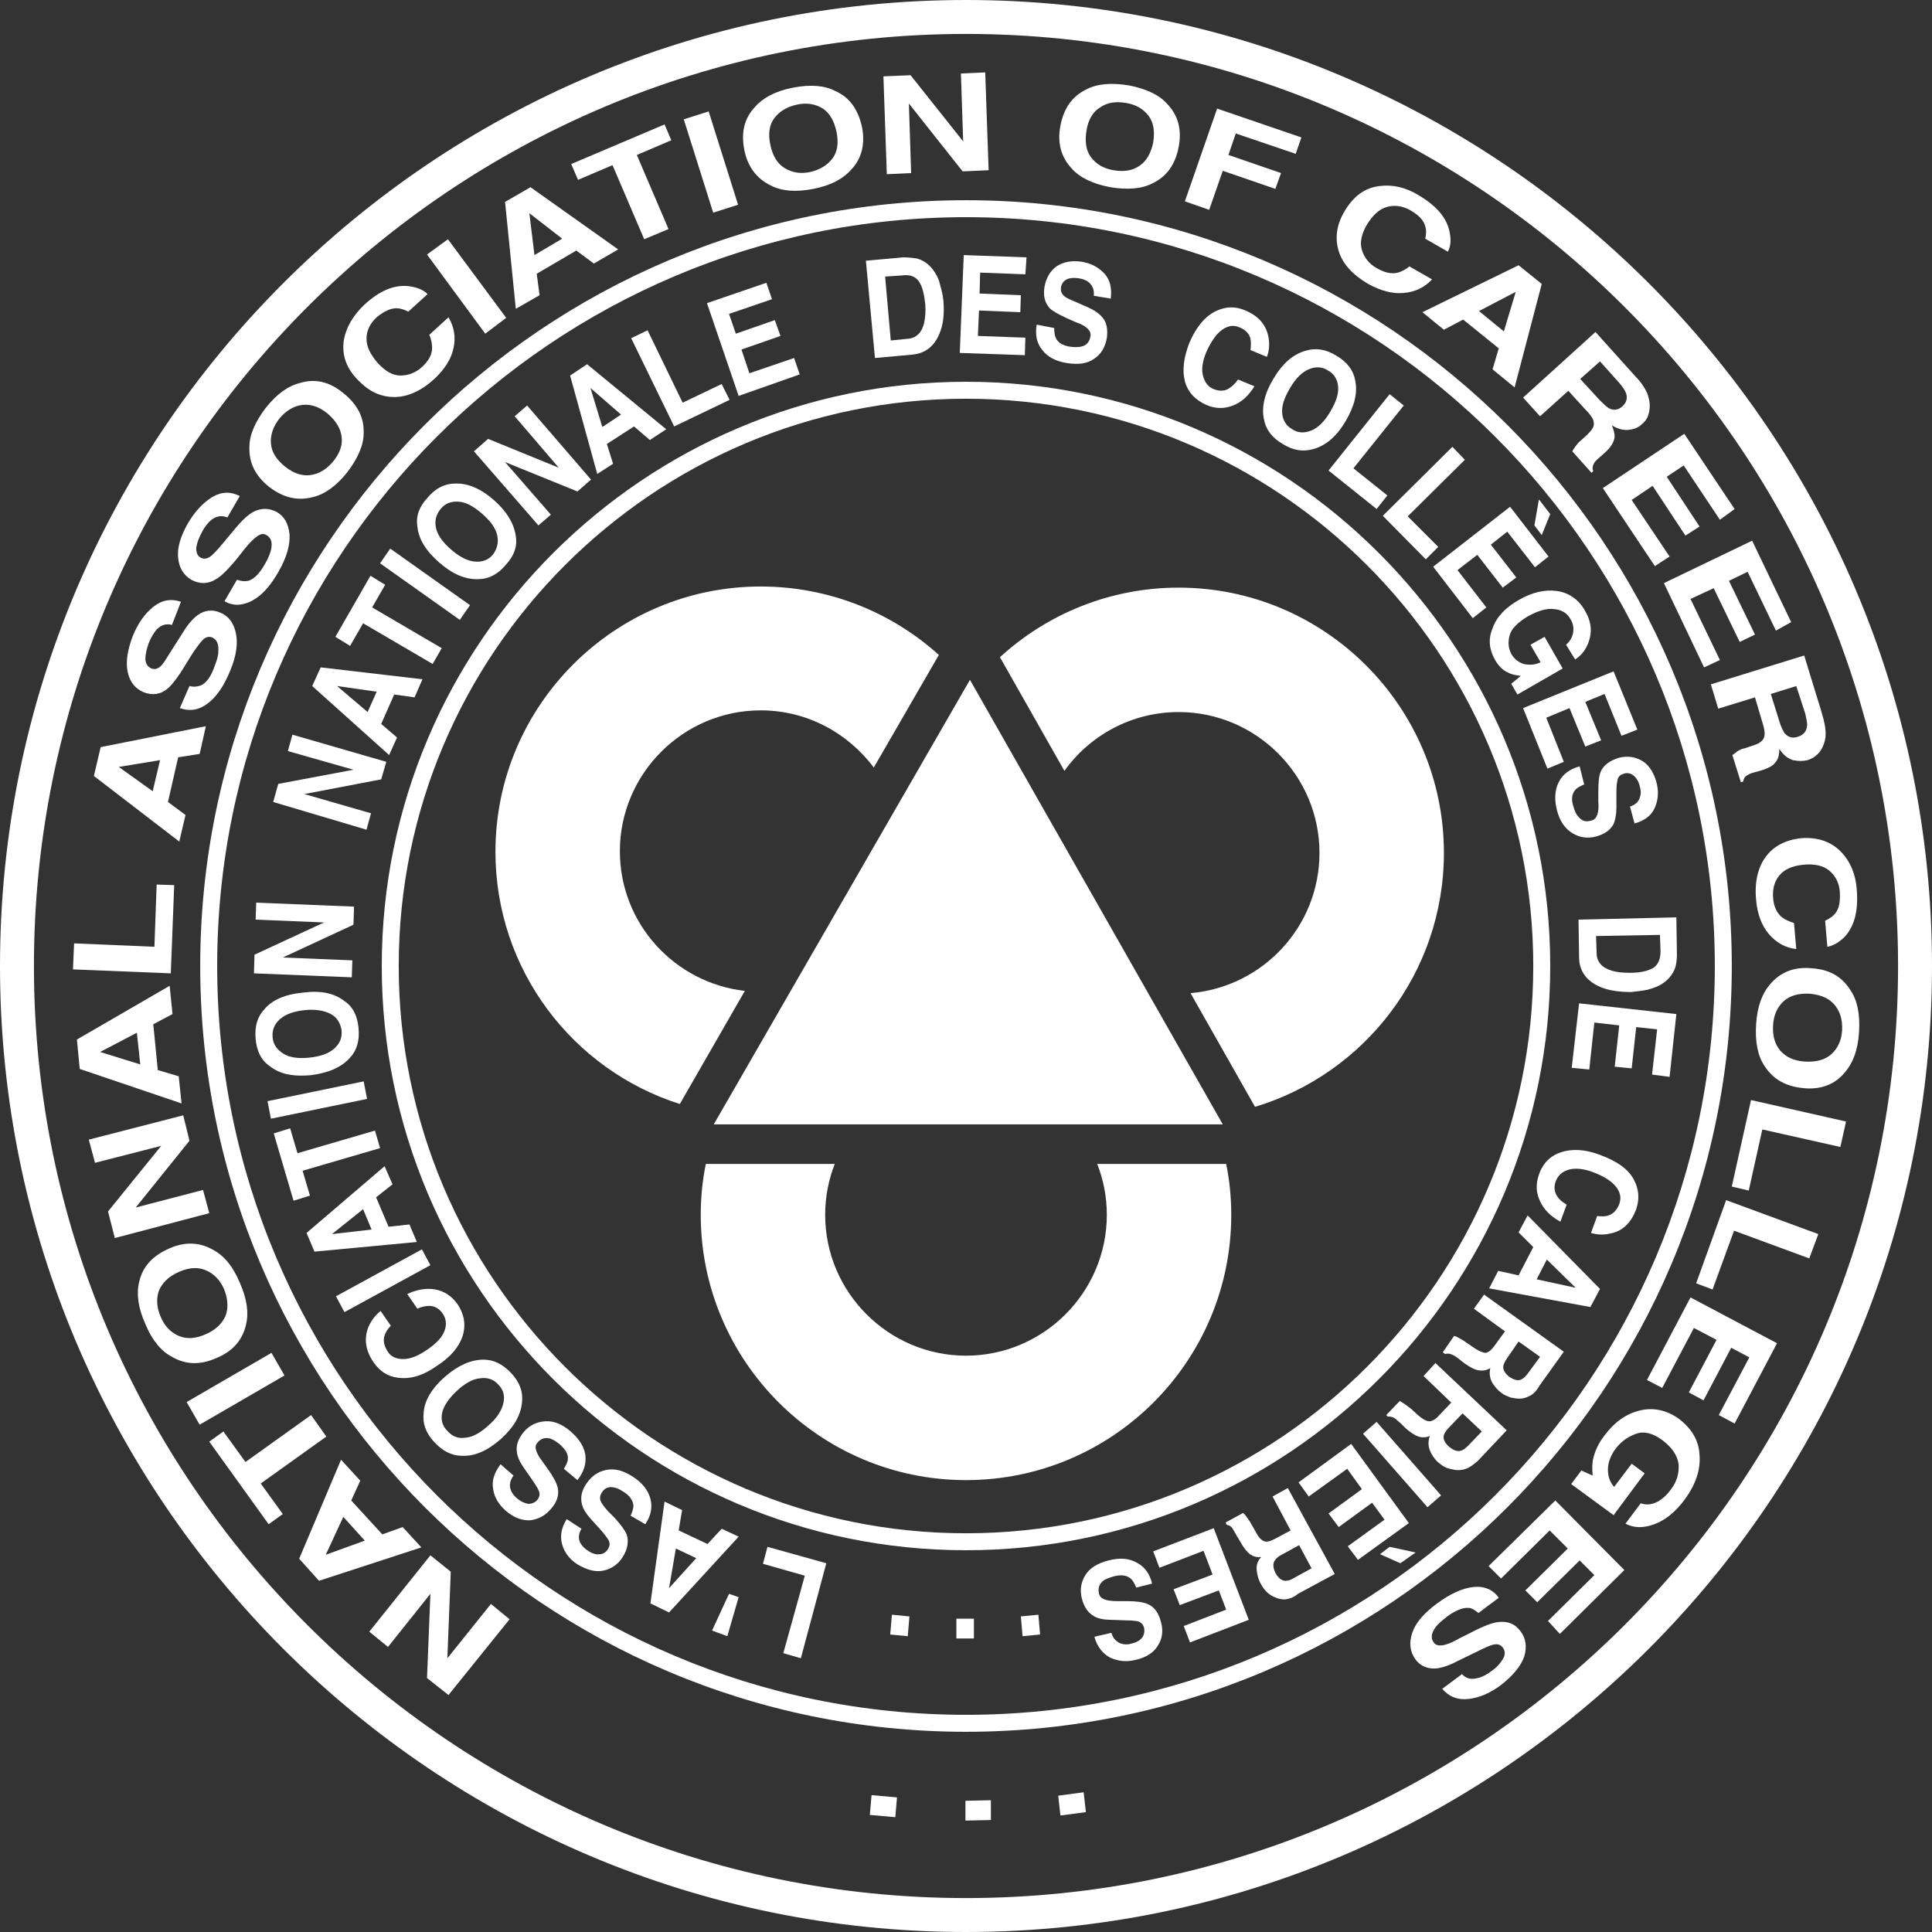 <svg xmlns="http://www.w3.org/2000/svg" xmlns:xlink="http://www.w3.org/1999/xlink" id="Layer_1" x="0px" y="0px" viewBox="0 0 341.6 341.6" style="enable-background:new 0 0 341.6 341.6;" xml:space="preserve"><rect x="0" y="0" width="341.6" height="341.6" fill="#333333" stroke="none"/><style type="text/css">	.st0{fill:#FFFFFF;}</style><path class="st0" d="M131.7,175.2c-12.4-1.4-22.1-11.9-22.1-24.7c0-13.7,11.2-24.9,24.9-24.9c8.2,0,15.4,4,20,10.1l11.5-19.9 c-8.3-7.5-19.4-12.1-31.5-12.1c-25.8,0-46.9,21-46.9,46.9c0,20.9,13.7,38.6,32.6,44.6L131.7,175.2z"></path><polygon class="st0" points="126.2,198.8 216.2,198.8 171.5,120.2 "></polygon><g>	<path class="st0" d="M79.3,299.7l-3.8-3l0.6-14.9l-7.5,9.4l-3.3-2.7L76.1,275l3.6,2.9l-0.6,15.3l7.7-9.6l3.3,2.7L79.3,299.7z"></path>	<path class="st0" d="M56.4,279.5l-3.5-3.9l7.4-17.5l3.4,3.7l-1.6,3.5l5.5,6l3.6-1.3l3.3,3.6L56.4,279.5z M64.5,272.4l-3.8-4.2  l-3.1,6.7L64.5,272.4z"></path>	<path class="st0" d="M37,254.9l2.5-1.8l3.9,5.4l11.6-8.3l2.7,3.8l-11.6,8.3l3.9,5.4l-2.5,1.8L37,254.9z"></path>	<path class="st0" d="M48,239.2l2.3,4l-15,8.7l-2.3-4L48,239.2z"></path>	<path class="st0" d="M37.7,221c1.9,1,3.5,2.9,4.7,5.8c1.3,2.9,1.6,5.4,1.1,7.4c-0.6,2.7-2.3,4.7-5.2,5.9c-2.9,1.3-5.5,1.2-7.9-0.2  c-1.9-1-3.5-2.9-4.7-5.8c-1.3-2.9-1.6-5.4-1.1-7.4c0.6-2.7,2.3-4.6,5.2-5.9C32.6,219.5,35.3,219.6,37.7,221z M36.4,224.6  c-1.4-0.6-3-0.5-4.8,0.3c-1.8,0.8-2.9,1.9-3.5,3.3c-0.5,1.4-0.4,3,0.3,4.6c0.7,1.7,1.8,2.8,3.2,3.4c1.4,0.6,3,0.5,4.8-0.3  c1.8-0.8,2.9-1.9,3.5-3.3c0.5-1.4,0.4-3-0.3-4.7C38.9,226.3,37.8,225.2,36.4,224.6z"></path>	<path class="st0" d="M20.3,218.9l-1.2-4.7l9.4-11.6l-11.7,3l-1.1-4.1l16.7-4.3l1.1,4.5L24,213.5l11.9-3.1l1.1,4.1L20.3,218.9z"></path>	<path class="st0" d="M14.1,189l-0.5-5.2l16.4-9.5l0.5,5l-3.4,1.8l0.8,8.1l3.7,1.1l0.5,4.8L14.1,189z M24.8,188.2l-0.6-5.6l-6.5,3.4  L24.8,188.2z"></path>	<path class="st0" d="M12.9,171.4l0.2-4.6l14.2,0.6l0.4-11l3.1,0.1l-0.6,15.6L12.9,171.4z"></path>	<path class="st0" d="M16.6,137.2l1.2-5.1l18.6-3.7l-1.1,4.9l-3.8,0.6l-1.8,7.9l3.1,2.3l-1.1,4.7L16.6,137.2z M27,139.9l1.3-5.5  l-7.3,1.2L27,139.9z"></path>	<path class="st0" d="M33.5,121.3c0.8,0.2,1.4,0.1,2-0.1c0.9-0.4,1.8-1.5,2.4-3.3c0.4-1,0.7-1.9,0.7-2.6c0.1-1.4-0.2-2.2-1.1-2.6  c-0.5-0.2-1.1-0.1-1.6,0.4c-0.5,0.5-1.1,1.3-1.9,2.5l-1.3,2.1c-1.2,2-2.3,3.4-3,4c-1.3,1.1-2.7,1.3-4.3,0.7  c-1.4-0.6-2.4-1.7-2.8-3.5c-0.4-1.7-0.1-3.9,0.9-6.5c0.9-2.2,2.1-3.9,3.6-5.1c1.5-1.2,3.1-1.5,4.9-0.9l-1.6,4.1  c-1-0.3-1.9,0-2.7,0.8c-0.5,0.6-1,1.4-1.4,2.4c-0.4,1.1-0.6,2.1-0.6,2.9c0.1,0.8,0.4,1.3,1.1,1.6c0.6,0.2,1.1,0.1,1.7-0.5  c0.4-0.4,0.9-1.2,1.7-2.5l2.1-3.3c0.9-1.5,1.8-2.5,2.6-3.1c1.2-0.9,2.6-1.1,4-0.5c1.5,0.6,2.4,1.8,2.8,3.6c0.4,1.8,0.1,4.1-1,6.7  c-1.1,2.7-2.4,4.6-4,5.8c-1.6,1.2-3.2,1.4-4.9,0.8L33.5,121.3z"></path>	<path class="st0" d="M41.9,102.5c0.8,0.3,1.4,0.3,2,0.2c1-0.3,2-1.3,2.9-2.9c0.6-1,0.9-1.8,1.1-2.5c0.3-1.3,0.1-2.2-0.8-2.7  c-0.5-0.3-1-0.2-1.6,0.2c-0.6,0.4-1.3,1.1-2.2,2.2l-1.5,1.9c-1.5,1.8-2.7,3-3.6,3.5c-1.4,0.9-2.9,0.9-4.4,0.1  c-1.3-0.8-2.1-2-2.3-3.8c-0.2-1.8,0.4-3.9,1.8-6.3c1.2-2,2.6-3.5,4.2-4.5c1.7-1,3.3-1,4.9-0.2l-2.2,3.8c-0.9-0.4-1.9-0.3-2.8,0.4  c-0.6,0.5-1.2,1.2-1.7,2.2c-0.6,1.1-0.9,2-1,2.8c0,0.8,0.2,1.4,0.8,1.7c0.5,0.3,1.1,0.2,1.7-0.2c0.4-0.3,1.1-1,2.1-2.2l2.5-3  c1.1-1.3,2.1-2.2,3-2.7c1.4-0.7,2.7-0.7,4.1,0c1.4,0.8,2.1,2.1,2.3,4c0.1,1.9-0.5,4-1.9,6.5c-1.4,2.5-3,4.3-4.7,5.2  c-1.7,0.9-3.4,1-4.9,0.1L41.9,102.5z"></path>	<path class="st0" d="M64.3,76.6c0,2.1-1,4.4-2.9,6.9c-2,2.5-4,3.9-6.1,4.4c-2.7,0.7-5.2,0.1-7.7-1.8c-2.5-2-3.6-4.3-3.5-7.1  c0-2.1,1-4.4,2.9-6.9c2-2.5,4-3.9,6.1-4.4c2.6-0.8,5.2-0.2,7.6,1.8C63.2,71.5,64.4,73.8,64.3,76.6z M60.4,77.2  c-0.2-1.5-1-2.8-2.5-4.1c-1.5-1.2-3-1.7-4.5-1.5c-1.5,0.2-2.8,1-4,2.4c-1.1,1.4-1.6,2.9-1.5,4.4c0.1,1.5,1,2.9,2.5,4.1  c1.5,1.2,3,1.7,4.5,1.5c1.5-0.2,2.8-1,4-2.4C60.1,80.1,60.6,78.7,60.4,77.2z"></path>	<path class="st0" d="M60.8,60.1c0.4-2.2,1.6-4.3,3.6-6.2c2.7-2.5,5.3-3.6,7.9-3.3c1.4,0.2,2.5,0.6,3.3,1.4l-3.4,3.1  c-0.8-0.4-1.5-0.6-2.1-0.6c-1.1,0-2.3,0.6-3.5,1.6c-1.2,1.1-1.8,2.4-1.8,3.8c0,1.4,0.7,2.8,2,4.3c1.3,1.4,2.6,2.2,4,2.2  c1.4,0,2.7-0.5,3.8-1.5c1.2-1.1,1.8-2.2,1.8-3.4c0-0.6-0.1-1.4-0.5-2.3l3.4-3.1c1,1.7,1.3,3.5,0.9,5.4c-0.4,2-1.6,3.8-3.4,5.5  c-2.3,2.1-4.7,3.2-7.1,3.2c-2.4,0-4.5-1-6.4-3C61.2,65.1,60.4,62.7,60.8,60.1z"></path>	<path class="st0" d="M89.5,56.2L85.8,59L75.5,45l3.7-2.7L89.5,56.2z"></path>	<path class="st0" d="M89.3,35.7l4.5-2.6l15.5,11l-4.3,2.5l-3.1-2.3l-7,4.1l0.5,3.8l-4.2,2.4L89.3,35.7z M94.5,45.1l4.9-2.9  l-5.8-4.5L94.5,45.1z"></path>	<path class="st0" d="M117.5,22l1.2,2.8l-6.1,2.6l5.6,13.1l-4.3,1.8l-5.6-13.1l-6.1,2.6L101,29L117.5,22z"></path>	<path class="st0" d="M130.5,36.2l-4.4,1.4l-5.2-16.5l4.4-1.4L130.5,36.2z"></path>	<path class="st0" d="M150.5,30c-1.4,1.6-3.6,2.8-6.7,3.4c-3.1,0.6-5.6,0.4-7.5-0.6c-2.5-1.2-4.1-3.3-4.7-6.3  c-0.6-3.1,0-5.6,1.9-7.6c1.4-1.6,3.6-2.8,6.7-3.4c3.1-0.6,5.6-0.4,7.5,0.6c2.5,1.1,4,3.2,4.7,6.3C153,25.4,152.4,28,150.5,30z   M147.2,28c0.9-1.2,1.1-2.8,0.7-4.7c-0.4-1.9-1.2-3.3-2.4-4.1c-1.3-0.8-2.8-1.1-4.6-0.7c-1.8,0.4-3.1,1.2-4,2.4  c-0.9,1.2-1.1,2.8-0.7,4.7c0.4,1.9,1.2,3.3,2.5,4.1c1.3,0.8,2.8,1.1,4.6,0.7C145,30,146.3,29.2,147.2,28z"></path>	<path class="st0" d="M156.2,13.5l4.8-0.2l9.3,11.7l-0.4-12l4.3-0.2l0.6,17.3l-4.6,0.2l-9.5-12l0.4,12.3l-4.3,0.2L156.2,13.5z"></path>	<path class="st0" d="M203.8,32.4c-1.9,1-4.4,1.2-7.5,0.7c-3.1-0.6-5.4-1.7-6.8-3.3c-1.9-2-2.6-4.6-2-7.6c0.6-3.1,2.1-5.2,4.6-6.4  c1.9-1,4.4-1.2,7.5-0.7c3.1,0.6,5.4,1.7,6.8,3.3c1.9,2,2.6,4.5,2,7.6C207.8,29.1,206.3,31.2,203.8,32.4z M201.5,29.3  c1.2-0.8,2-2.2,2.4-4.1c0.3-1.9,0.1-3.5-0.8-4.7c-0.9-1.2-2.2-2-4-2.3c-1.8-0.3-3.3-0.1-4.6,0.8c-1.3,0.8-2.1,2.2-2.4,4.1  c-0.3,1.9-0.1,3.5,0.8,4.7c0.9,1.2,2.2,2,4,2.3C198.7,30.4,200.2,30.2,201.5,29.3z"></path>	<path class="st0" d="M215.2,19.2l14.9,5.1l-1,2.9l-10.6-3.6l-1.3,3.8l9.3,3.2l-1,2.8l-9.3-3.2l-2.4,6.9l-4.3-1.5L215.2,19.2z"></path>	<path class="st0" d="M243.9,32.9c2.3-0.3,4.6,0.2,6.9,1.6c3.2,1.9,5,4,5.5,6.5c0.3,1.4,0.2,2.6-0.3,3.5l-4-2.3  c0.2-0.9,0.2-1.6,0-2.2c-0.3-1.1-1.2-2-2.6-2.8c-1.4-0.8-2.8-1-4.2-0.6c-1.4,0.4-2.5,1.5-3.5,3.1c-1,1.7-1.3,3.2-0.9,4.5  c0.4,1.3,1.2,2.4,2.6,3.2c1.4,0.8,2.6,1.1,3.8,0.8c0.6-0.2,1.3-0.5,2-1.1l4,2.3c-1.3,1.4-2.9,2.2-5,2.4c-2,0.2-4.1-0.4-6.3-1.6  c-2.7-1.6-4.5-3.5-5.2-5.8c-0.7-2.3-0.4-4.6,1-7C239.3,34.7,241.3,33.2,243.9,32.9z"></path>	<path class="st0" d="M268.5,46.9l4.1,3.3l-4.8,18.3l-3.9-3.2l1.1-3.7l-6.3-5.1l-3.4,1.8l-3.8-3.1L268.5,46.9z M261.5,55l4.4,3.6  l2.1-7L261.5,55z"></path>	<path class="st0" d="M291.2,69.4c0.3,0.8,0.5,1.6,0.5,2.3c0,0.6-0.1,1.2-0.3,1.8c-0.2,0.6-0.6,1.1-1.1,1.5c-0.6,0.6-1.4,0.9-2.3,1  c-0.9,0.1-1.9-0.1-3-0.8c0.4,1,0.6,1.8,0.4,2.5s-0.7,1.5-1.6,2.3l-0.9,0.8c-0.6,0.5-1,0.9-1.1,1.2c-0.2,0.4-0.3,0.8-0.1,1.3  l-0.3,0.3l-3.4-3.8c0.2-0.4,0.4-0.6,0.5-0.8c0.3-0.4,0.6-0.8,1-1.1l1.2-1.1c0.8-0.8,1.2-1.4,1.1-2c0-0.6-0.5-1.4-1.4-2.3l-3.1-3.4  l-5,4.5l-3-3.3l12.8-11.6l7.1,7.9C290.2,67.6,290.8,68.6,291.2,69.4z M282.9,63.9l-3.5,3.1l3.4,3.7c0.7,0.7,1.2,1.2,1.7,1.5  c0.8,0.4,1.6,0.3,2.3-0.3c0.8-0.7,1-1.5,0.7-2.4c-0.2-0.5-0.6-1.1-1.2-1.8L282.9,63.9z"></path>	<path class="st0" d="M304.1,91.9l-6.4-9.6l-3,2l5.8,8.8l-2.5,1.6l-5.8-8.8l-3.7,2.5l6.7,10l-2.6,1.7l-9.2-13.8l14.4-9.6l8.9,13.3  L304.1,91.9z"></path>	<path class="st0" d="M314,111.5l-5-10.4l-3.3,1.6l4.6,9.5l-2.7,1.3L303,104l-4.1,1.9l5.2,10.8l-2.8,1.3l-7.1-14.9l15.6-7.5  l6.9,14.4L314,111.5z"></path>	<path class="st0" d="M322.8,129.7c0,0.9-0.2,1.6-0.5,2.3c-0.3,0.6-0.6,1.1-1.1,1.5c-0.4,0.4-1,0.7-1.6,0.9c-0.8,0.2-1.6,0.2-2.6,0  c-0.9-0.3-1.7-0.9-2.4-2c0,1.1-0.2,1.9-0.7,2.4c-0.4,0.6-1.2,1-2.4,1.4l-1.1,0.3c-0.8,0.2-1.2,0.4-1.5,0.6  c-0.4,0.2-0.6,0.6-0.7,1.1l-0.4,0.1l-1.5-4.8c0.3-0.2,0.6-0.4,0.8-0.6c0.4-0.3,0.9-0.5,1.4-0.6l1.5-0.5c1-0.3,1.7-0.8,1.9-1.4  c0.2-0.6,0.1-1.5-0.3-2.7l-1.3-4.4l-6.5,2l-1.3-4.3l16.5-5.1l3.1,10.1C322.6,127.7,322.8,128.8,322.8,129.7z M317.6,121.3l-4.5,1.4  l1.5,4.8c0.3,1,0.6,1.6,0.9,2.1c0.6,0.7,1.3,1,2.3,0.7c1-0.3,1.6-0.9,1.7-1.9c0.1-0.5-0.1-1.2-0.3-2.2L317.6,121.3z"></path>	<path class="st0" d="M325.6,150.7c1.6,1.7,2.5,3.9,2.7,6.6c0.3,3.7-0.4,6.4-2.1,8.3c-1,1-2,1.6-3.1,1.8l-0.4-4.6  c0.8-0.4,1.4-0.8,1.8-1.3c0.7-0.9,0.9-2.1,0.8-3.8c-0.1-1.6-0.8-2.9-1.9-3.8c-1.1-0.9-2.7-1.2-4.6-1c-1.9,0.2-3.3,0.8-4.2,1.9  c-0.9,1.1-1.2,2.4-1.1,3.9c0.1,1.6,0.7,2.8,1.6,3.5c0.5,0.4,1.2,0.7,2.1,1l0.4,4.6c-1.9-0.2-3.5-1.1-4.8-2.6  c-1.3-1.5-2.1-3.6-2.3-6.1c-0.3-3.1,0.3-5.7,1.7-7.6c1.4-1.9,3.5-3,6.3-3.3C321.4,148,323.8,148.8,325.6,150.7z"></path>	<path class="st0" d="M312,188.5c-1.2-1.8-1.7-4.2-1.5-7.4c0.2-3.2,1.1-5.5,2.5-7.1c1.8-2.1,4.2-3.1,7.3-2.8  c3.2,0.2,5.4,1.5,6.9,3.9c1.2,1.8,1.7,4.2,1.5,7.4c-0.2,3.2-1.1,5.5-2.5,7.1c-1.7,2.1-4.2,3.1-7.3,2.8  C315.7,192.1,313.5,190.8,312,188.5z M314.8,185.8c1,1.1,2.4,1.8,4.4,1.9c1.9,0.1,3.5-0.3,4.6-1.3c1.1-1,1.8-2.4,1.9-4.2  c0.1-1.8-0.3-3.3-1.3-4.5c-1-1.2-2.4-1.8-4.4-2c-1.9-0.1-3.5,0.3-4.6,1.3c-1.1,1-1.8,2.4-1.9,4.3  C313.4,183.2,313.8,184.6,314.8,185.8z"></path>	<path class="st0" d="M326.4,198.3l-1,4.5l-13.8-3.1l-2.4,10.8l-3-0.7l3.4-15.3L326.4,198.3z"></path>	<path class="st0" d="M321.5,218.2l-1.6,4.3l-13.3-4.9l-3.8,10.4l-2.9-1.1l5.3-14.7L321.5,218.2z"></path>	<path class="st0" d="M303.9,250.2l5.4-10.2l-3.2-1.7l-4.9,9.3l-2.6-1.4l4.9-9.3l-4-2.1l-5.6,10.6l-2.7-1.4l7.7-14.6l15.3,8.1  l-7.5,14.2L303.9,250.2z"></path>	<path class="st0" d="M290.1,265.8c1.2,0.4,2.3,0.2,3.5-0.6c0.7-0.5,1.3-1.1,1.8-1.8c1.1-1.4,1.5-2.9,1.4-4.5  c-0.2-1.5-1.1-2.9-2.8-4.2c-1.7-1.3-3.3-1.7-4.7-1.2c-1.4,0.5-2.6,1.3-3.6,2.6c-0.9,1.2-1.4,2.5-1.4,3.7c0,1.2,0.3,2.2,1.1,3.1  l3.1-4.1l2.3,1.7l-5.5,7.4l-7.5-5.5l1.8-2.4l2,0.9c-0.1-1.2-0.1-2.2,0.1-3c0.3-1.3,0.9-2.7,2-4.1c1.8-2.4,3.8-3.8,6.2-4.4  c2.4-0.6,4.8-0.1,7,1.5c2.2,1.7,3.5,3.8,3.6,6.4c0.2,2.6-0.7,5.2-2.6,7.8c-1.7,2.3-3.5,3.7-5.4,4.4c-1.9,0.7-3.6,0.7-5.1-0.1  L290.1,265.8z"></path>	<path class="st0" d="M273.7,286.6l8.2-8.1l-2.6-2.6l-7.5,7.4l-2.1-2.1l7.5-7.4l-3.2-3.2l-8.6,8.5l-2.2-2.2l11.8-11.6l12.2,12.3  l-11.4,11.3L273.7,286.6z"></path>	<path class="st0" d="M261.4,285.2c-0.6-0.5-1.2-0.9-1.7-0.9c-1-0.1-2.3,0.4-3.8,1.5c-0.9,0.7-1.6,1.3-2,1.8c-0.8,1.1-1,2-0.4,2.8  c0.3,0.5,0.9,0.6,1.6,0.5c0.7-0.1,1.7-0.5,2.9-1.2l2.2-1.1c2.1-1.1,3.7-1.7,4.7-1.8c1.7-0.2,3,0.3,4,1.7c0.9,1.2,1.1,2.7,0.6,4.4  c-0.6,1.7-2,3.4-4.2,5.1c-1.9,1.4-3.8,2.2-5.7,2.4c-1.9,0.2-3.4-0.4-4.6-1.8l3.5-2.6c0.7,0.8,1.6,1,2.8,0.7  c0.8-0.2,1.6-0.6,2.5-1.3c1-0.7,1.6-1.5,2-2.2c0.4-0.7,0.3-1.4-0.1-1.9c-0.4-0.5-0.9-0.7-1.7-0.5c-0.5,0.1-1.4,0.5-2.8,1.2  l-3.5,1.7c-1.5,0.8-2.8,1.2-3.8,1.3c-1.5,0.1-2.8-0.4-3.7-1.7c-0.9-1.3-1.1-2.8-0.5-4.6c0.6-1.8,2.1-3.5,4.4-5.2  c2.3-1.7,4.5-2.7,6.4-2.9c2-0.2,3.5,0.5,4.5,1.9L261.4,285.2z"></path>	<path class="st0" d="M192,320.4l-4.5,0.6l-0.4-3.5l4.5-0.6L192,320.4z"></path>	<path class="st0" d="M175.2,321.8l-4.5,0.1l0-3.5l4.5-0.1L175.2,321.8z"></path>	<path class="st0" d="M158.3,321.3l-4.5-0.4l0.3-3.5l4.5,0.4L158.3,321.3z"></path></g><g>	<path class="st0" d="M141.6,293.2l-3.1-0.9l3.8-13.7l-7.4-2.1l0.8-3l10.4,2.9L141.6,293.2z"></path>	<path class="st0" d="M125.9,288.3l3-6.5l1.7,0.6l-2,6.9L125.9,288.3z"></path>	<path class="st0" d="M118.3,285.1l-3.3-1.6l2.5-18l3.1,1.5l-0.6,3.6l5.1,2.4l2.5-2.7l3,1.4L118.3,285.1z M123.1,275.5l-3.6-1.7  l-1.2,7L123.1,275.5z"></path>	<path class="st0" d="M111.5,268c0.3-0.7,0.5-1.3,0.5-1.8c-0.1-0.9-0.6-1.7-1.7-2.4c-0.6-0.4-1.2-0.7-1.7-0.8  c-1-0.2-1.7,0.1-2.2,0.9c-0.3,0.5-0.4,1-0.2,1.5c0.2,0.5,0.7,1.1,1.3,1.8l1.2,1.2c1.1,1.2,1.8,2.2,2.1,2.9c0.4,1.2,0.2,2.6-0.7,4  c-0.8,1.3-2,2.1-3.4,2.4c-1.4,0.3-2.9-0.1-4.6-1.1c-1.4-0.9-2.3-2.1-2.7-3.5c-0.4-1.4-0.2-2.9,0.8-4.5l2.6,1.7  c-0.5,0.9-0.6,1.7-0.2,2.5c0.3,0.5,0.7,1,1.4,1.4c0.7,0.5,1.4,0.7,2,0.6c0.6,0,1.1-0.3,1.5-0.9c0.3-0.5,0.4-1,0.1-1.6  c-0.2-0.3-0.6-0.9-1.3-1.7l-1.9-2.1c-0.8-0.9-1.3-1.7-1.5-2.5c-0.3-1.2-0.1-2.4,0.8-3.7c0.9-1.3,2-2.1,3.5-2.4  c1.5-0.3,3,0.1,4.7,1.2c1.7,1.1,2.7,2.4,3.1,3.9c0.4,1.5,0.1,3-0.9,4.5L111.5,268z"></path>	<path class="st0" d="M99.7,259.7c0.4-0.7,0.7-1.2,0.7-1.7c0.1-0.9-0.4-1.7-1.4-2.6c-0.6-0.5-1.1-0.8-1.6-1  c-0.9-0.3-1.7-0.1-2.3,0.6c-0.4,0.4-0.5,0.9-0.3,1.4c0.1,0.5,0.5,1.2,1.1,2l1,1.4c1,1.4,1.5,2.4,1.7,3.2c0.3,1.3-0.1,2.6-1.2,3.8  c-1,1.2-2.2,1.8-3.6,2c-1.4,0.1-2.9-0.4-4.4-1.7c-1.2-1.1-2-2.3-2.2-3.8c-0.3-1.5,0.2-2.9,1.3-4.4l2.3,2c-0.6,0.8-0.8,1.7-0.5,2.5  c0.2,0.6,0.6,1.1,1.2,1.6c0.6,0.5,1.3,0.8,1.9,0.9c0.6,0,1.2-0.2,1.6-0.7c0.4-0.5,0.5-1,0.3-1.5c-0.1-0.4-0.5-1-1.1-1.9l-1.6-2.3  c-0.7-1-1.1-1.9-1.2-2.7c-0.2-1.2,0.2-2.4,1.2-3.6c1-1.2,2.3-1.8,3.8-1.9c1.5-0.1,3,0.5,4.5,1.8c1.5,1.3,2.4,2.7,2.6,4.2  c0.2,1.5-0.3,3-1.4,4.4L99.7,259.7z"></path>	<path class="st0" d="M85.5,240.4c1.8,0,3.4,0.8,4.9,2.4c1.5,1.6,2.1,3.3,1.9,5.1c-0.2,2.3-1.4,4.4-3.7,6.5c-2.4,2.1-4.6,3.1-6.9,3  c-1.8,0-3.4-0.8-4.9-2.4c-1.5-1.6-2.1-3.3-1.9-5.1c0.1-2.2,1.4-4.4,3.8-6.5C81,241.4,83.3,240.4,85.5,240.4z M84.9,243.7  c-1.3,0.1-2.7,0.9-4.1,2.2c-1.4,1.3-2.3,2.6-2.6,3.8c-0.3,1.3,0,2.4,0.9,3.3c0.9,1,1.9,1.4,3.2,1.2c1.3-0.1,2.7-0.9,4.1-2.2  c1.5-1.3,2.3-2.6,2.6-3.9c0.3-1.3,0-2.4-0.9-3.3C87.3,243.9,86.2,243.5,84.9,243.7z"></path>	<path class="st0" d="M70.4,243.6c-1.9-0.2-3.3-1.2-4.4-2.8c-1.4-2.1-1.7-4.2-0.8-6.3c0.5-1.1,1.2-2,2.1-2.7l1.8,2.6  c-0.6,0.6-0.9,1.2-1.1,1.7c-0.3,0.9-0.1,1.8,0.5,2.8c0.6,1,1.6,1.4,2.8,1.4c1.3,0,2.7-0.6,4.3-1.7c1.6-1.1,2.6-2.2,3-3.3  c0.4-1.1,0.3-2.1-0.3-3c-0.6-0.9-1.4-1.4-2.4-1.4c-0.5,0-1.3,0.1-2.1,0.5l-1.8-2.6c1.7-0.8,3.4-1.1,5-0.8c1.6,0.3,2.9,1.2,3.9,2.6  c1.2,1.8,1.5,3.7,0.9,5.6c-0.6,1.9-2.1,3.7-4.4,5.2C74.9,243.2,72.6,243.9,70.4,243.6z"></path>	<path class="st0" d="M74.6,220.9l1.5,2.8L60.9,232l-1.5-2.8L74.6,220.9z"></path>	<path class="st0" d="M55.6,221.3l-1.4-3.3l13.8-11.8l1.4,3.2l-2.9,2.3l2.2,5.2l3.7-0.4l1.3,3.1L55.6,221.3z M65.7,217.4l-1.5-3.6  l-5.5,4.4L65.7,217.4z"></path>	<path class="st0" d="M48.4,200.4l2.9-0.9l1.3,4.4l13.7-4l0.9,3.1l-13.7,4l1.3,4.4l-2.9,0.9L48.4,200.4z"></path>	<path class="st0" d="M64.3,191.2l0.6,3.1l-17,3.5l-0.6-3.1L64.3,191.2z"></path>	<path class="st0" d="M60.9,177c1.5,1,2.3,2.6,2.5,4.8c0.2,2.2-0.3,3.9-1.5,5.2c-1.5,1.7-3.8,2.7-6.9,3.1c-3.2,0.3-5.6-0.2-7.3-1.6  c-1.5-1-2.3-2.6-2.5-4.8c-0.2-2.2,0.3-3.9,1.5-5.2c1.4-1.7,3.7-2.7,6.9-3C56.7,175.1,59.1,175.6,60.9,177z M58.5,179.3  c-1.1-0.6-2.7-0.9-4.6-0.7c-1.9,0.2-3.4,0.7-4.4,1.6c-1,0.9-1.4,1.9-1.3,3.2c0.1,1.3,0.8,2.2,1.9,2.9c1.1,0.7,2.7,0.9,4.6,0.7  c1.9-0.2,3.4-0.7,4.4-1.6c1-0.9,1.4-1.9,1.3-3.2C60.2,180.9,59.6,179.9,58.5,179.3z"></path>	<path class="st0" d="M44.9,172.1l0.1-3.3l12.3-5.7l-12.1-0.5l0.1-3l17.3,0.7l-0.1,3.2l-12.5,5.8l12.3,0.5l-0.1,3L44.9,172.1z"></path>	<path class="st0" d="M48.3,141.8l0.9-3.2l13.3-2.5l-11.6-3.3l0.8-2.9l16.6,4.8l-0.9,3.1l-13.6,2.6l11.8,3.4l-0.8,2.9L48.3,141.8z"></path>	<path class="st0" d="M55.2,121.3l1.5-3.3l18,2.1l-1.4,3.2l-3.6-0.5l-2.3,5.2l2.8,2.4l-1.4,3.1L55.2,121.3z M65,125.9l1.6-3.6l-7-1  L65,125.9z"></path>	<path class="st0" d="M65.5,101.8l2.6,1.6l-2.3,4l12.3,7.2l-1.6,2.8l-12.3-7.2l-2.3,4l-2.6-1.6L65.5,101.8z"></path>	<path class="st0" d="M83.1,107l-1.8,2.6l-14.1-10L69,97L83.1,107z"></path>	<path class="st0" d="M91.2,94.8c0.3,1.8-0.3,3.5-1.8,5.1c-1.4,1.7-3.1,2.5-4.8,2.5c-2.3,0.1-4.6-0.9-6.9-2.9  c-2.4-2.1-3.7-4.2-3.9-6.4c-0.3-1.8,0.3-3.5,1.8-5.1c1.4-1.7,3.1-2.5,4.8-2.5c2.2-0.1,4.5,0.8,6.9,2.9  C89.6,90.4,90.9,92.6,91.2,94.8z M87.9,94.6c-0.3-1.3-1.2-2.5-2.7-3.8c-1.5-1.3-2.8-2-4.1-2.1c-1.3-0.1-2.4,0.3-3.2,1.3  c-0.8,1-1.1,2.1-0.8,3.4c0.3,1.3,1.2,2.5,2.7,3.8c1.5,1.3,2.9,2,4.2,2.1c1.3,0.1,2.4-0.3,3.2-1.3C87.9,97,88.2,95.9,87.9,94.6z"></path>	<path class="st0" d="M83.8,79.8l2.5-2.2l12.5,5.1L91,73.6l2.2-1.9l11.3,13.1l-2.4,2.1l-12.8-5.2l8.1,9.3l-2.2,1.9L83.8,79.8z"></path>	<path class="st0" d="M100.8,66.4l3-2l14,11.5l-2.9,1.9l-2.8-2.4l-4.8,3.1l1.1,3.5l-2.8,1.8L100.8,66.4z M106.5,75.5l3.3-2.2  l-5.4-4.7L106.5,75.5z"></path>	<path class="st0" d="M111.6,59.8l2.9-1.4l6.2,12.8l6.9-3.3l1.4,2.8l-9.8,4.7L111.6,59.8z"></path>	<path class="st0" d="M136.5,52.9l-7.6,2.6l1.2,3.5l6.9-2.4l1,2.8l-6.9,2.4l1.4,4.2l7.9-2.7l1,2.9L130.6,70L125,53.6l10.5-3.6  L136.5,52.9z"></path>	<path class="st0" d="M162.1,45.7c1.1,0.3,2,0.9,2.8,1.9c0.6,0.8,1.1,1.7,1.3,2.7c0.3,1,0.5,1.9,0.6,2.8c0.2,2.3,0,4.3-0.7,5.9  c-0.9,2.2-2.5,3.5-4.8,3.7l-6.6,0.6l-1.6-17.2l6.6-0.6C160.6,45.5,161.4,45.6,162.1,45.7z M156.5,48.9l1,11.3l3-0.3  c1.5-0.1,2.5-1.1,2.9-2.8c0.2-1,0.3-2.1,0.2-3.3c-0.2-1.8-0.5-3.1-1.1-4c-0.6-0.9-1.6-1.3-3-1.1L156.5,48.9z"></path>	<path class="st0" d="M181.3,48.5l-8-0.3l-0.1,3.7l7.3,0.3l-0.1,3l-7.3-0.3l-0.2,4.5l8.4,0.3l-0.1,3.1l-11.5-0.4l0.7-17.3l11.1,0.4  L181.3,48.5z"></path>	<path class="st0" d="M186.4,58c0,0.8,0.1,1.4,0.3,1.8c0.4,0.8,1.2,1.3,2.5,1.5c0.8,0.1,1.4,0.1,1.9,0c1-0.2,1.5-0.8,1.7-1.8  c0.1-0.6-0.1-1-0.5-1.4c-0.4-0.4-1.1-0.8-2-1.1l-1.6-0.7c-1.5-0.7-2.6-1.3-3.1-1.8c-0.9-1-1.2-2.3-0.9-3.9c0.3-1.5,1-2.7,2.1-3.5  c1.2-0.8,2.7-1.1,4.6-0.8c1.6,0.3,2.9,1,3.9,2.1c1,1.1,1.3,2.6,1.1,4.4l-3-0.5c0.1-1-0.2-1.8-0.9-2.4c-0.5-0.4-1.1-0.6-1.8-0.7  c-0.8-0.1-1.5-0.1-2.1,0.2c-0.6,0.3-0.9,0.8-1,1.4c-0.1,0.6,0.1,1.1,0.5,1.5c0.3,0.3,0.9,0.6,1.9,1l2.5,1.1  c1.1,0.5,1.9,1.1,2.4,1.7c0.8,0.9,1,2.2,0.8,3.7c-0.3,1.6-1,2.8-2.2,3.6c-1.2,0.9-2.8,1.1-4.8,0.8c-2-0.3-3.5-1.1-4.4-2.3  c-1-1.2-1.3-2.7-1-4.5L186.4,58z"></path>	<path class="st0" d="M215,55c1.7-0.8,3.4-0.9,5.2-0.1c2.4,1,3.7,2.6,4.1,4.8c0.2,1.2,0.1,2.4-0.3,3.4l-2.9-1.2c0.1-0.8,0.1-1.5,0-2  c-0.2-0.9-0.9-1.6-1.9-2c-1.1-0.5-2.1-0.3-3.1,0.4c-1,0.7-1.9,2-2.7,3.7c-0.8,1.8-1,3.3-0.7,4.4c0.3,1.2,0.9,2,1.9,2.4  c1,0.4,2,0.4,2.8-0.2c0.5-0.3,1-0.8,1.5-1.5l2.9,1.2c-1,1.6-2.2,2.8-3.8,3.4c-1.5,0.6-3.1,0.6-4.7-0.1c-2-0.9-3.3-2.3-3.8-4.2  c-0.5-2-0.2-4.2,0.8-6.8C211.5,57.8,213.1,55.9,215,55z"></path>	<path class="st0" d="M232.2,79.4c-1.7,0.5-3.5,0.3-5.4-0.9c-1.9-1.1-3-2.6-3.3-4.3c-0.5-2.2,0.1-4.7,1.7-7.3  c1.6-2.7,3.5-4.3,5.7-4.9c1.7-0.5,3.5-0.3,5.4,0.9c1.9,1.1,3,2.6,3.3,4.3c0.5,2.2-0.1,4.6-1.7,7.3  C236.3,77.2,234.4,78.8,232.2,79.4z M231.9,76.1c1.2-0.5,2.3-1.6,3.3-3.3c1-1.7,1.5-3.1,1.4-4.4c-0.1-1.3-0.7-2.3-1.8-2.9  c-1.1-0.7-2.2-0.7-3.4-0.2c-1.2,0.5-2.3,1.6-3.3,3.3c-1,1.7-1.5,3.1-1.4,4.4c0.1,1.3,0.7,2.3,1.8,2.9  C229.5,76.6,230.7,76.6,231.9,76.1z"></path>	<path class="st0" d="M245.7,69.7l2.5,2l-8.9,11.1l6,4.8l-1.9,2.4l-8.5-6.8L245.7,69.7z"></path>	<path class="st0" d="M256.8,79l2.2,2.3l-10.1,10l5.4,5.4l-2.2,2.2l-7.6-7.7L256.8,79z"></path>	<path class="st0" d="M271.4,100.3l-4.9-6.3l-2.9,2.3l4.5,5.8l-2.4,1.8l-4.5-5.8l-3.5,2.7l5.1,6.6l-2.4,1.9l-7-9.1L267,89.6l6.8,8.8  L271.4,100.3z M272.6,94.6l-1.3-1.7l0.8-4.6l2,2.6L272.6,94.6z"></path>	<path class="st0" d="M276.9,114c0.9-0.8,1.3-1.7,1.3-2.8c0-0.6-0.2-1.2-0.5-1.7c-0.6-1.1-1.6-1.7-2.9-1.8c-1.3-0.2-2.9,0.3-4.7,1.3  c-1.8,1.1-2.9,2.2-3.2,3.4c-0.3,1.2-0.2,2.2,0.3,3.2c0.5,0.9,1.3,1.5,2.2,1.8c0.9,0.2,1.9,0.2,3-0.3l-1.8-3.1l2.5-1.4l3.2,5.6  l-8,4.6l-1.1-1.9l1.7-1.4c-1-0.1-1.8-0.3-2.3-0.6c-0.9-0.4-1.7-1.2-2.3-2.3c-1-1.8-1.2-3.6-0.4-5.5c0.7-2,2.2-3.6,4.6-5  c2.4-1.4,4.7-1.9,6.8-1.6c2.1,0.3,3.8,1.5,4.9,3.4c1,1.7,1.3,3.3,0.9,4.9c-0.4,1.6-1.2,2.9-2.6,3.8L276.9,114z"></path>	<path class="st0" d="M286.7,130.1l-3-7.4l-3.4,1.4l2.8,6.8l-2.8,1.1l-2.8-6.8l-4.1,1.7l3.1,7.8l-2.9,1.2l-4.3-10.7l16-6.5l4.2,10.3  L286.7,130.1z"></path>	<path class="st0" d="M280.1,138.7c-0.7,0.3-1.3,0.6-1.6,1c-0.6,0.7-0.7,1.7-0.3,2.9c0.2,0.7,0.4,1.3,0.8,1.7  c0.6,0.8,1.3,1.1,2.3,0.8c0.6-0.1,0.9-0.5,1.1-1c0.2-0.5,0.3-1.3,0.2-2.3l0-1.7c0-1.7,0.1-2.9,0.4-3.6c0.5-1.2,1.6-2,3.2-2.5  c1.5-0.4,2.9-0.2,4.1,0.5c1.2,0.7,2.1,2,2.6,3.9c0.4,1.6,0.3,3-0.3,4.4c-0.6,1.4-1.8,2.3-3.6,2.8l-0.8-3c1-0.3,1.6-0.9,1.8-1.8  c0.2-0.6,0.1-1.2-0.1-1.9c-0.2-0.8-0.6-1.4-1.1-1.8c-0.5-0.4-1.1-0.5-1.7-0.3c-0.6,0.2-1,0.5-1.1,1.1c-0.1,0.4-0.2,1.1-0.2,2.1  l0,2.8c0,1.2-0.2,2.2-0.5,2.9c-0.6,1.1-1.6,1.8-3.1,2.2c-1.5,0.4-2.9,0.2-4.2-0.6c-1.3-0.8-2.2-2.1-2.7-4c-0.5-1.9-0.4-3.6,0.3-5  c0.7-1.4,1.9-2.3,3.7-2.8L280.1,138.7z"></path>	<path class="st0" d="M296.2,171.1c-0.4,1.1-1.1,2-2.1,2.7c-0.8,0.6-1.8,0.9-2.8,1.2c-1,0.2-2,0.3-2.9,0.4c-2.3,0-4.3-0.3-5.9-1.1  c-2.2-1.1-3.3-2.8-3.3-5.1l-0.1-6.6l17.3-0.4l0.1,6.6C296.5,169.6,296.4,170.4,296.2,171.1z M293.5,165.3l-11.3,0.2l0.1,3  c0,1.5,0.9,2.6,2.6,3.1c0.9,0.3,2,0.4,3.3,0.4c1.8,0,3.1-0.3,4-0.8c0.9-0.5,1.4-1.5,1.4-3L293.5,165.3z"></path>	<path class="st0" d="M292.1,190l0.9-8l-3.7-0.4l-0.8,7.3l-3-0.3l0.8-7.3l-4.4-0.5l-0.9,8.3l-3.1-0.3l1.3-11.4l17.2,1.9l-1.2,11.1  L292.1,190z"></path>	<path class="st0" d="M288.9,208.6c0.9,1.7,1,3.4,0.4,5.2c-0.9,2.4-2.4,3.9-4.6,4.3c-1.2,0.3-2.4,0.2-3.4-0.1l1.1-3  c0.8,0.1,1.5,0.1,2-0.1c0.9-0.3,1.5-1,1.9-2c0.4-1.1,0.2-2.1-0.6-3.1c-0.8-1-2.1-1.8-3.9-2.5c-1.8-0.7-3.3-0.8-4.4-0.5  c-1.1,0.3-1.9,1-2.3,2c-0.4,1-0.3,2,0.3,2.8c0.3,0.5,0.8,0.9,1.6,1.4l-1.1,3c-1.7-0.9-2.9-2.1-3.6-3.6c-0.7-1.5-0.8-3-0.2-4.7  c0.7-2.1,2.1-3.4,4-4c1.9-0.6,4.2-0.5,6.8,0.5C285.9,205.3,287.9,206.7,288.9,208.6z"></path>	<path class="st0" d="M282.9,227.9l-1.7,3.2l-17.9-3.3l1.6-3.1l3.6,0.8l2.6-5l-2.6-2.6l1.6-3L282.9,227.9z M273.5,222.7l-1.8,3.5  l6.9,1.5L273.5,222.7z"></path>	<path class="st0" d="M270.5,246.8c-0.6,0.3-1.2,0.5-1.8,0.5c-0.5,0-1.1-0.1-1.6-0.2c-0.5-0.2-1.1-0.4-1.6-0.8  c-0.7-0.5-1.2-1.1-1.7-1.9c-0.4-0.8-0.5-1.6-0.3-2.5c-0.7,0.4-1.3,0.5-2,0.4c-0.7-0.1-1.5-0.5-2.5-1.2l-0.9-0.7  c-0.6-0.5-1.1-0.8-1.4-0.9c-0.4-0.2-0.8-0.2-1.2-0.1l-0.4-0.3l2-2.9c0.4,0.1,0.7,0.3,0.9,0.4c0.4,0.2,0.9,0.5,1.3,0.8l1.3,0.9  c0.9,0.6,1.6,0.9,2.1,0.9c0.5-0.1,1-0.5,1.5-1.2l1.9-2.6l-5.5-4l1.8-2.5l14.1,10.1l-4.3,6C271.7,245.9,271.1,246.5,270.5,246.8z   M272.3,239.9l-3.8-2.7l-2,2.9c-0.4,0.6-0.6,1-0.7,1.4c-0.1,0.7,0.3,1.3,1,1.9c0.9,0.6,1.6,0.8,2.2,0.5c0.4-0.2,0.7-0.5,1.1-1  L272.3,239.9z"></path>	<path class="st0" d="M259.2,259.7c-0.6,0.2-1.2,0.3-1.9,0.2c-0.5-0.1-1.1-0.2-1.6-0.4c-0.5-0.2-1-0.6-1.5-1  c-0.6-0.6-1.1-1.3-1.4-2.1c-0.3-0.8-0.3-1.6,0-2.5c-0.7,0.3-1.4,0.3-2,0.1c-0.6-0.2-1.4-0.7-2.3-1.5l-0.8-0.8c-0.6-0.5-1-0.9-1.2-1  c-0.4-0.2-0.8-0.3-1.1-0.2l-0.3-0.3l2.4-2.5c0.3,0.2,0.6,0.4,0.8,0.5c0.4,0.3,0.8,0.6,1.2,0.9l1.2,1.1c0.8,0.7,1.5,1.1,2,1.1  c0.5,0,1.1-0.3,1.7-1l2.2-2.3l-4.9-4.7l2.1-2.3l12.6,11.9l-5.1,5.4C260.5,259,259.8,259.5,259.2,259.7z M262,253.1l-3.4-3.2  l-2.4,2.5c-0.5,0.5-0.8,1-0.9,1.3c-0.2,0.7,0.1,1.3,0.8,2c0.8,0.7,1.5,1,2.2,0.8c0.4-0.1,0.8-0.4,1.3-0.9L262,253.1z"></path>	<path class="st0" d="M241,253.5l2.4-2.1l11.4,13l-2.4,2.1L241,253.5z"></path>	<path class="st0" d="M238.3,273.4l6.5-4.7l-2.2-3l-5.9,4.3l-1.8-2.4l5.9-4.3l-2.6-3.6l-6.8,4.9l-1.8-2.5l9.3-6.8l10.2,14l-9,6.5  L238.3,273.4z M244,274.8l1.7-1.3l4.6,1l-2.7,1.9L244,274.8z"></path>	<path class="st0" d="M227.2,282.8c-0.6,0-1.2-0.1-1.8-0.4c-0.5-0.2-1-0.5-1.4-0.9c-0.4-0.4-0.8-0.9-1.1-1.5  c-0.4-0.7-0.6-1.5-0.7-2.4c-0.1-0.9,0.2-1.7,0.8-2.3c-0.8,0.1-1.4-0.1-2-0.5c-0.5-0.4-1.1-1.1-1.7-2.2l-0.6-1  c-0.4-0.7-0.7-1.2-0.8-1.4c-0.3-0.4-0.6-0.5-1-0.6l-0.2-0.4l3.1-1.7c0.3,0.3,0.5,0.5,0.6,0.7c0.3,0.4,0.6,0.8,0.8,1.2l0.8,1.4  c0.5,1,1,1.5,1.5,1.7c0.5,0.2,1.1,0,1.9-0.4l2.8-1.5l-3.2-6l2.7-1.5l8.3,15.2l-6.5,3.5C228.7,282.5,227.9,282.7,227.2,282.8z   M231.9,277.3l-2.2-4.1l-3.1,1.7c-0.6,0.3-1,0.7-1.2,1c-0.4,0.6-0.3,1.3,0.1,2.2c0.5,0.9,1.1,1.4,1.8,1.4c0.4,0,0.9-0.1,1.5-0.5  L231.9,277.3z"></path>	<path class="st0" d="M209.3,287.5l7.5-2.9l-1.3-3.4l-6.9,2.6l-1.1-2.8l6.9-2.6l-1.6-4.2l-7.8,3l-1.1-2.9l10.7-4.1l6.2,16.2l-10.4,4  L209.3,287.5z"></path>	<path class="st0" d="M200.9,280.7c-0.3-0.7-0.6-1.3-1-1.6c-0.7-0.6-1.7-0.7-2.9-0.4c-0.7,0.2-1.3,0.4-1.8,0.7  c-0.8,0.6-1.1,1.3-0.9,2.3c0.1,0.6,0.5,0.9,1,1.1c0.5,0.2,1.3,0.3,2.3,0.3l1.7,0c1.7,0,2.9,0.2,3.6,0.5c1.2,0.5,2,1.6,2.4,3.3  c0.4,1.5,0.2,2.9-0.6,4.1c-0.7,1.2-2.1,2.1-4,2.5c-1.6,0.4-3,0.2-4.4-0.4c-1.3-0.7-2.3-1.9-2.8-3.7l3-0.7c0.3,1,0.9,1.6,1.7,1.9  c0.6,0.2,1.2,0.2,1.9,0c0.8-0.2,1.4-0.5,1.8-1c0.4-0.5,0.5-1.1,0.4-1.7c-0.1-0.6-0.5-1-1-1.2c-0.4-0.1-1.1-0.2-2.1-0.2l-2.8-0.1  c-1.2,0-2.2-0.2-2.9-0.6c-1.1-0.6-1.8-1.6-2.2-3.1c-0.4-1.5-0.2-2.9,0.6-4.2c0.8-1.3,2.2-2.1,4.1-2.6c2-0.5,3.6-0.4,5,0.4  c1.4,0.7,2.3,2,2.7,3.7L200.9,280.7z"></path>	<path class="st0" d="M183.9,289l-3.1,0.3l-0.3-3.5l3.1-0.3L183.9,289z"></path>	<path class="st0" d="M172.2,289.7l-3.1,0l0-3.5l3.1,0L172.2,289.7z"></path>	<path class="st0" d="M160.5,289.3l-3.1-0.3l0.3-3.5l3.1,0.3L160.5,289.3z"></path></g><path class="st0" d="M170.8,341.6C76.6,341.6,0,265,0,170.8C0,76.6,76.6,0,170.8,0C265,0,341.6,76.6,341.6,170.8 C341.6,265,265,341.6,170.8,341.6L170.8,341.6z M170.8,6C79.9,6,6,79.9,6,170.8c0,90.9,73.9,164.8,164.8,164.8 c90.9,0,164.8-73.9,164.8-164.8C335.6,79.9,261.7,6,170.8,6L170.8,6z"></path><path class="st0" d="M170.8,306.2c-74.6,0-135.4-60.7-135.4-135.4c0-74.6,60.7-135.4,135.4-135.4c74.6,0,135.4,60.7,135.4,135.4 C306.2,245.5,245.5,306.2,170.8,306.2L170.8,306.2z M170.8,38.4c-73,0-132.4,59.4-132.4,132.4c0,73,59.4,132.4,132.4,132.4 c73,0,132.4-59.4,132.4-132.4C303.2,97.8,243.8,38.4,170.8,38.4L170.8,38.4z"></path><path class="st0" d="M170.8,274.1c-57,0-103.3-46.3-103.3-103.3c0-57,46.4-103.3,103.3-103.3c57,0,103.3,46.4,103.3,103.3 C274.1,227.8,227.8,274.1,170.8,274.1L170.8,274.1z M170.8,70.5c-55.3,0-100.3,45-100.3,100.3c0,55.3,45,100.3,100.3,100.3 c55.3,0,100.3-45,100.3-100.3C271.1,115.5,226.1,70.5,170.8,70.5L170.8,70.5z"></path><path class="st0" d="M208.4,103.9c-12.2,0-23.3,4.7-31.6,12.3l11.4,20.1c4.5-6.3,11.9-10.4,20.2-10.4c13.7,0,24.9,11.2,24.9,24.9 c0,13-10,23.7-22.8,24.8l11.4,20.1c19.3-5.8,33.4-23.7,33.4-44.9C255.3,124.9,234.2,103.9,208.4,103.9z"></path><path class="st0" d="M194,205.8c1.1,2.8,1.7,5.8,1.7,9c0,13.7-11.2,24.9-24.9,24.9s-24.9-11.2-24.9-24.9c0-3.2,0.6-6.2,1.7-9h-22.8 c-0.6,2.9-0.9,5.9-0.9,9c0,25.8,21,46.9,46.9,46.9s46.9-21,46.9-46.9c0-3.1-0.3-6.1-0.9-9H194z"></path></svg>